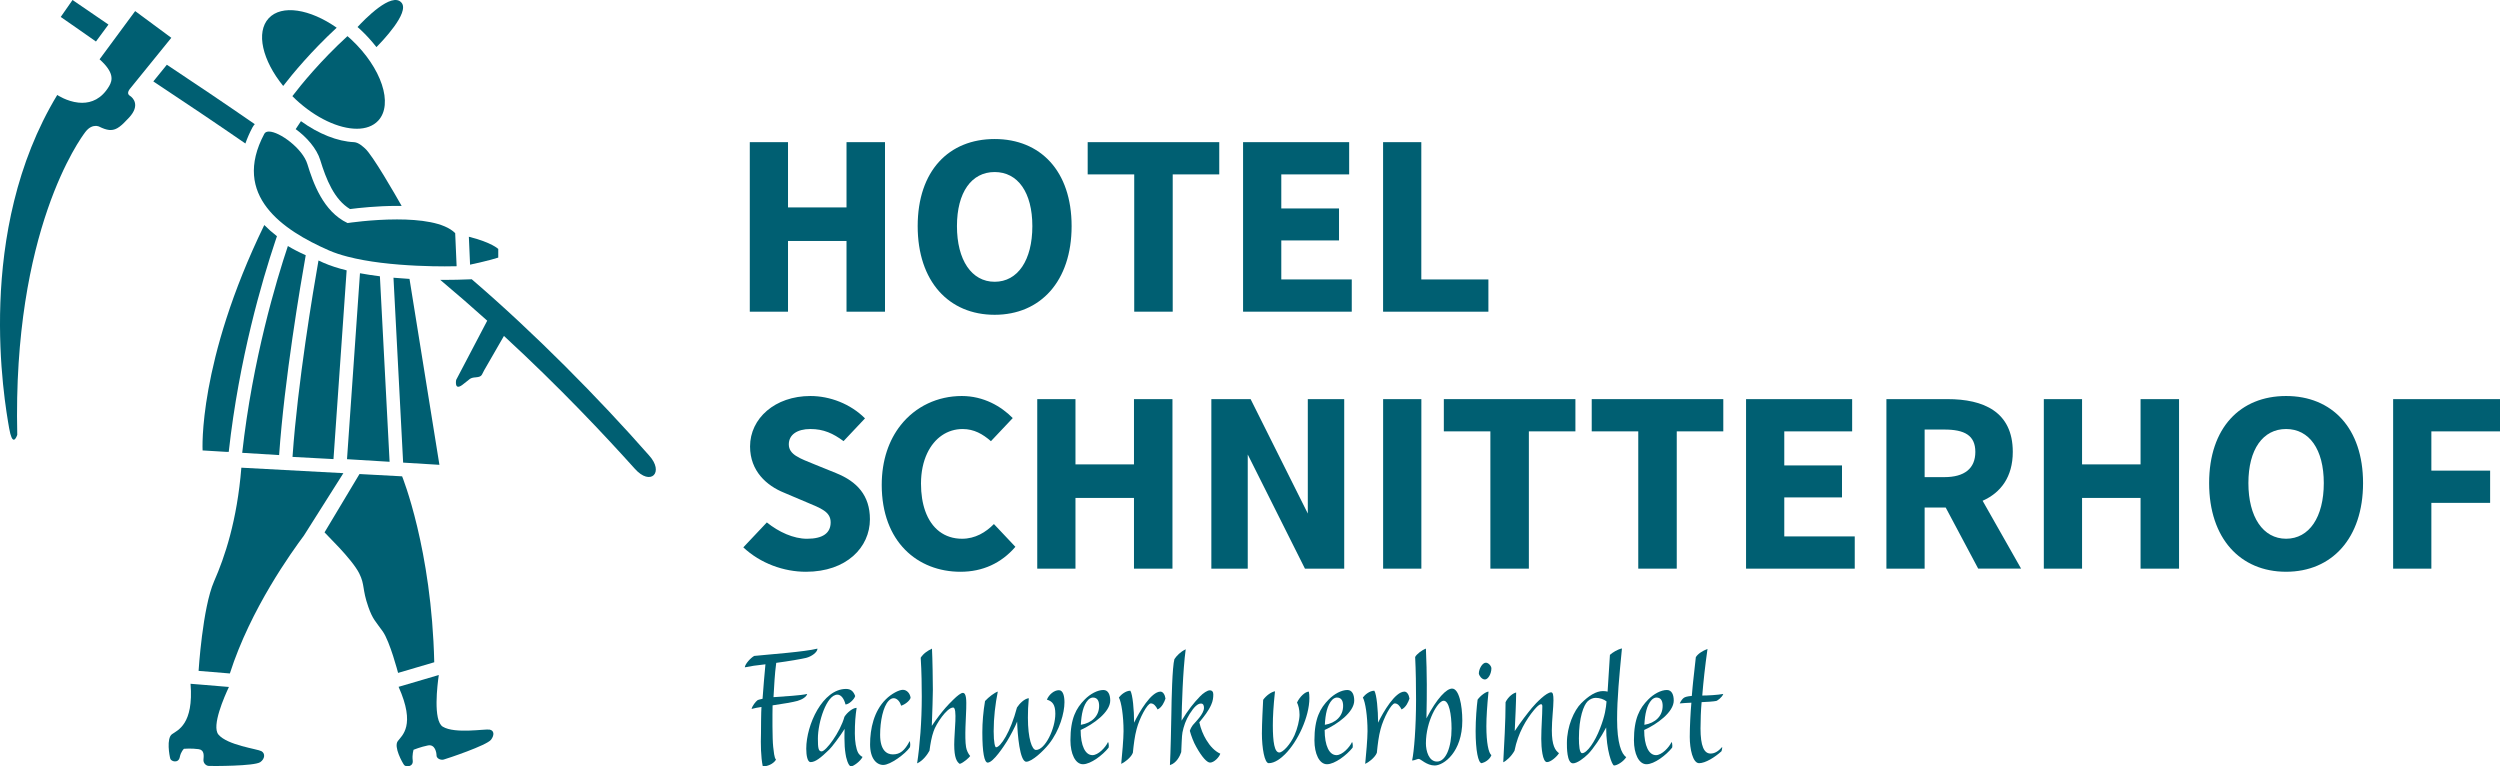 <?xml version="1.0" encoding="UTF-8"?>
<svg id="Ebene_2" data-name="Ebene 2" xmlns="http://www.w3.org/2000/svg" viewBox="0 0 1919.04 588.29">
  <defs>
    <style>
      .cls-1 {
        fill: #005f72;
      }
    </style>
  </defs>
  <g id="Ebene_1-2" data-name="Ebene 1">
    <g>
      <path class="cls-1" d="m308.49,526.48l-2.53.74c13.31,29.7,2.64,37.32-.61,41.66-3.3,4.42,3.53,16.57,4.85,18.34,1.32,1.77,7.27,1.55,6.61-3.53-.57-4.39.66-8.17.66-8.17,0,0,5.5-2.21,11.01-3.31,5.51-1.11,6.61,5.52,6.61,7.73s3.08,3.76,5.51,3.1c2.42-.66,33.05-10.83,36.36-15.25,2.64-3.53,2.42-7.07-1.1-7.73-3.53-.66-26.62,3.39-35.92-2.21-7.7-4.63-4.14-32.66-3.11-39.7l-.58.17-27.76,8.17Z"/>
      <path class="cls-1" d="m151.59,525.32l-5.32-.44c2.49,31.15-9.89,35.61-14.22,38.68-4.47,3.16-1.97,16.81-1.3,18.9.67,2.09,6.26,3.73,7.26-1.29.86-4.34,3.2-6.39,3.2-6.39,0,0,5.83-.49,11.28.29,4.58.66,3.92,5.08,3.69,8.23-.16,2.2,1.68,4.52,4.14,4.65,2.46.12,35.02.22,39.49-2.94,3.58-2.53,3.94-6.67.88-8.4-3.07-1.72-26.15-4.55-33.02-12.76-5.43-6.48,4.57-29.16,8.06-36.55h-.14s-24.01-2-24.01-2Z"/>
      <path class="cls-1" d="m258.46,21.28c-20.5-14.39-42.24-17.98-52.19-7.28-10,10.75-4.82,32.41,11.11,51.98,7.37-9.53,21.56-26.65,41.07-44.71Z"/>
      <path class="cls-1" d="m288.96,36.16c4.05-4.06,25.62-26.38,19.3-34.03-7.45-9.02-28.82,13.19-33.81,18.62.75.65,1.51,1.31,2.26,2.01,4.63,4.32,8.68,8.83,12.25,13.4Z"/>
      <path class="cls-1" d="m245.83,122.87c4.49,14.63,10.7,30.33,22.85,37.61,6.37-.82,20.7-2.43,36.09-2.43,1.21,0,2.39.02,3.55.04-4.61-8.14-22.56-39.52-28.31-44.32-1.39-1.16-4.64-4.38-8.14-4.64-12.8-.55-27.32-6.35-40.84-16.12l-4.06,6.11c8.47,6.15,16.15,14.89,18.87,23.75Z"/>
      <path class="cls-1" d="m382.47,197.73v-6.63s-4.95-4.97-22.57-9.38l.93,21.45c2.34-.5,15.63-3.42,21.64-5.44Z"/>
      <path class="cls-1" d="m498.14,349.48c-38.64-43.92-87.93-93.83-136.02-135.11l-.81.02-10.47.34c-.14,0-3.64.11-9.38.11-1.12,0-2.33,0-3.53-.02,12.62,10.59,24.64,21.06,36.07,31.34l-23.84,45.46s-1.65,8.49,4.62,3.91c6.26-4.59,5.52-5.52,10.55-5.9,5.03-.38,4.37-2.17,6.35-5.44,1.55-2.57,11.11-19.25,15.16-26.32,43.27,39.88,77.06,75.95,100.49,101.98,12.08,13.62,22.93,2.86,10.8-10.38Z"/>
      <path class="cls-1" d="m309.39,353.93l.06,1.18,27.85,1.69-22.96-142.72c-4-.23-8.12-.52-12.3-.9l7.35,140.75Z"/>
      <path class="cls-1" d="m266.09,207.53c-6.43-1.59-12.47-3.49-17.77-5.82-1.32-.57-2.58-1.16-3.85-1.75-4.14,23.55-15.93,93.73-19.88,150.08l-.05.68,31.45,1.69.04-.65,10-143.39.06-.85Z"/>
      <path class="cls-1" d="m211.17,185.55l1.42-4.24c-3.59-2.77-6.82-5.63-9.72-8.57-51.24,105.44-47.35,173.02-47.35,173.02l18.57,1.12h1.5l.04-.42c7.91-71.22,25.66-131.38,35.54-160.9Z"/>
      <path class="cls-1" d="m275.95,363.87l-26.83,44.78c.17.6,20.95,20.12,26.66,31.55,4.4,8.83,2.14,11.9,6.94,25.61,3.34,9.55,5.55,11.1,11.06,18.84,5.51,7.73,11.8,31.88,11.8,31.88l27.76-8.17c-1.98-87.04-24.67-142.72-24.67-142.72l-32.71-1.76Z"/>
      <path class="cls-1" d="m263.59,363.21l-78.32-4.21c-3.3,40.87-12.78,68.68-20.94,87.26-8.9,20.29-11.89,68.71-11.89,68.71l24.01,1.99c15.9-49.71,47.6-93.41,56.83-105.84l30.3-47.91Z"/>
      <path class="cls-1" d="m195.56,95.31c-21.69-15.02-48.72-33.23-67.48-45.62l-10.38,12.81c22.24,14.69,51.31,34.26,70.67,47.65,1.42-4.05,3.19-8.14,5.4-12.3.49-.93,1.11-1.76,1.79-2.53Z"/>
      <path class="cls-1" d="m55.68,0l-9.06,13.01c8.38,5.68,18.82,13.17,27.03,18.86l9.6-13.01C67.08,7.83,55.68,0,55.68,0Z"/>
      <path class="cls-1" d="m266.36,352.48l32.7,1.99-7.44-142.37c-.19-.03-.37-.07-.57-.1-4.96-.62-9.91-1.36-14.73-2.26l-9.95,142.74Z"/>
      <path class="cls-1" d="m214.26,349.32c4.1-58.42,16.43-130.91,20.42-153.41-5.37-2.4-9.91-4.78-13.7-7.06-8.81,26.33-27.12,87.17-35.06,158.75l28.35,1.72Z"/>
      <path class="cls-1" d="m252.47,192.21c4.28,1.88,9.15,3.45,14.35,4.8,7.97,2.07,16.72,3.59,25.5,4.68,19.12,2.37,38.27,2.78,49.14,2.78,5.64,0,9.05-.11,9.05-.11l-1.1-25.41c-8.29-8.31-27.08-10.52-44.65-10.52-19.76,0-37.97,2.78-37.97,2.78-18.73-8.83-26.45-30.93-30.85-45.29-3.66-11.93-21.43-24.94-29.52-24.94-1.65,0-2.89.54-3.53,1.74-25.34,47.5,14.32,74.01,49.58,89.48Z"/>
      <path class="cls-1" d="m99.76,73.56c-2.1-1.27-1.89-3.33.65-6.2l31.09-38.34-27.75-20.51-27.32,37.02c11.24,10.06,10.07,16,7.34,20.6-5.85,9.88-13.6,12.79-20.72,12.79-.98,0-1.94-.05-2.89-.15-8.95-.94-16.22-5.87-16.22-5.87C-19.58,177.9,3.35,307.74,7.06,328.93c1.14,6.46,2.37,8.48,3.43,8.59.03,0,.06,0,.09,0,1.52,0,2.67-3.77,2.67-3.77-3.67-156.96,48.56-227.59,52.3-232.48,2.9-3.79,5.85-4.62,7.88-4.62.27,0,.53,0,.77.03,1.14.12,1.84.47,1.84.47,3.03,1.51,5.5,2.37,7.68,2.6.4.04.79.06,1.18.06,4.83,0,8.39-3.33,14.23-9.62,8.82-9.51,2.73-15.37.62-16.63Z"/>
      <path class="cls-1" d="m273.86,98.83c6.79,0,12.55-2.01,16.47-6.22,11.79-12.69,2.54-40.56-20.68-62.27-.97-.9-1.96-1.74-2.94-2.6-20.72,18.99-35.55,37.24-42.28,46.05.83.83,1.64,1.66,2.5,2.47,15.5,14.48,33.29,22.56,46.92,22.56Z"/>
      <path class="cls-1" d="m575.55,109.12h29.34v50.1h44.91v-50.1h29.54v130.14h-29.54v-54.29h-44.91v54.29h-29.34V109.12Z"/>
      <path class="cls-1" d="m792.45,173.58c0-25.95-11.18-41.52-28.94-41.52s-28.94,15.57-28.94,41.52,11.17,42.71,28.94,42.71,28.94-16.56,28.94-42.71Zm-88.02,0c0-42.51,23.95-66.86,59.08-66.86s59.08,24.55,59.08,66.86-23.96,68.06-59.08,68.06-59.08-25.55-59.08-68.06Z"/>
      <path class="cls-1" d="m870.65,133.87h-35.73v-24.75h101v24.75h-35.73v105.38h-29.54v-105.38Z"/>
      <path class="cls-1" d="m954.2,109.12h81.44v24.75h-52.1v26.14h44.31v24.55h-44.31v29.94h54.09v24.75h-83.43V109.12Z"/>
      <path class="cls-1" d="m1061.68,109.12h29.34v105.39h51.5v24.75h-80.84V109.12Z"/>
      <path class="cls-1" d="m578.93,503.5c12.11-1.23,38.81-3.15,48.58-5.61,0,2.74-4.41,6-8.68,7.1-3.3.82-13.62,2.6-22.98,3.83-1.24,9.18-1.54,17.42-2.09,26.33,9.22-.69,20.63-1.24,25.85-2.47-.55,2.2-3.72,4.25-7.43,5.34-3.44.95-10.47,2.19-19.13,3.42-.14,7.26-.23,25.48.46,31.78.55,3.83.66,8.15,2.17,9.93-2.2,3.43-6.57,5.14-10.16,5.14-1.51-7.39-1.64-17.09-1.37-25.45,0-3.29.08-16.59.36-20.16-2.21.27-5.64.96-7.57,1.51.41-2.2,3.18-5.75,4.56-6.71,1.37-.68,2.75-.68,3.85-1.09.69-8.9,1.4-18.38,2.22-26.46-7.43.82-11.28,1.37-15.83,2.33.13-2.46,4.27-7.1,7.16-8.74Z"/>
      <path class="cls-1" d="m656.45,534.32c-.68,2.47-4.82,6.44-7.43,6.44-1.1-4.52-3.44-7.54-6.19-7.54-8.39,0-15,21.23-15,33.69,0,7.4.41,9.87,2.89,9.87,3.16,0,14.17-14.53,17.48-26.58,2.2-3.42,6.47-6.85,9.36-6.85-.96,6.3-1.37,11.64-1.37,19.72,0,6.17.96,11.78,2.48,14.66.68,1.37,2.2,2.74,3.44,3.29-1.65,3.42-7.16,7.26-8.81,7.26-2.2,0-3.99-7.12-4.27-9.72-.55-3.42-.82-7.39-.82-11.92,0-2.33,0-4.66.13-7.12-3.3,5.34-9.91,14.11-11.83,15.89-6.74,6.57-10.73,9.59-14.31,9.59-2.34,0-3.31-4.93-3.31-10.28,0-18.5,12.67-45.89,30.55-45.89,3.85,0,5.78,2.06,7.02,5.48Z"/>
      <path class="cls-1" d="m678.07,587.19c-5.36,0-10.18-5.07-10.18-15.76,0-12.32,3.03-25.61,11.97-34.52,4.4-4.39,10.19-7.4,13.21-7.4s5.51,2.74,5.92,6.16c-.69,2.33-4.4,5.21-7.29,6.03-.97-3.57-3.44-5.75-5.64-5.75-1.51,0-2.62.69-3.85,1.92-4.4,4.52-6.61,15.88-6.61,26.16,0,11.78,4.96,15.06,9.77,15.06,5.5,0,9.08-2.87,12.94-10.27.28.96.41,1.78.41,2.88,0,.82-.13,1.5-.27,1.92-3.44,5.07-15,13.56-20.37,13.56Z"/>
      <path class="cls-1" d="m715.4,497.89c.41,7.67.68,25.34.68,31.64,0,5.48-.41,16.03-.82,27.67,3.99-5.89,7.16-10,10.6-13.97,2.34-2.6,10.32-11.36,13.21-11.36s2.75,6.16,2.62,12.05c-.13,5.89-1.38,22.33-.13,29.58.41,2.47,1.65,5.07,3.16,6.85-.69,1.1-4.95,5.07-7.98,6.03-2.34-1.5-4.27-4.79-4.27-14.79s2.62-28.49-.82-28.49c-4.82,0-13.22,12.73-15,18.21-1.52,4.25-2.48,9.59-3.16,14.94-1.65,3.01-5.1,7.81-9.5,9.72,2.07-13.56,3.57-32.19,3.57-51.09,0-7.67-.13-19.32-.82-30,2.07-3.29,5.5-5.48,8.67-6.99Z"/>
      <path class="cls-1" d="m765.92,530.89c-1.92,9.59-3.16,20-3.16,30.41,0,8.9,1.1,12.33,1.79,12.33,3.44,0,11.14-11.64,16.1-30.54,1.93-3.02,5.78-6.85,9.08-7.13-.55,7.4-.69,8.49-.69,14.93,0,16.16,3.16,24.79,6.19,24.79,7.02,0,14.86-16.3,14.86-27.8,0-7.12-2.34-9.59-6.47-10.82,1.52-3.84,5.5-7.26,9.22-7.26,3.3,0,4.26,4.79,4.26,9.31,0,7.94-3.58,21.5-11.97,32.05-4.13,5.2-12.94,13.55-17.34,13.55-5.09,0-6.75-21.5-7.02-30.82-1.1,3.14-5.51,11.5-7.85,15.2-2.07,3.29-10.46,16.3-14.73,16.3-2.62,0-4.13-7.81-4.13-23.29,0-7.54.69-15.89,2.07-23.98,2.88-3.14,7.29-6.43,9.77-7.26Z"/>
      <path class="cls-1" d="m835.31,537.2c-3.86,4.11-5.23,11.09-5.64,19.18,8.39-1.38,14.04-6.71,14.04-14.52,0-3.29-.97-6.43-4.82-6.43-1.1,0-2.75.82-3.57,1.78Zm16.92.54c0,8.91-12.94,18.23-22.71,22.61,0,12.19,3.58,19.31,9.08,19.31,4.41,0,10.05-5.89,11.97-10.14.27.54.55,1.37.55,2.6,0,.41,0,1.37-.13,1.78-4.54,5.76-13.76,12.74-19.68,12.74s-9.63-8.08-9.63-18.36c0-16.85,4.4-24.65,10.87-31.23,4.27-4.39,9.91-7.4,14.45-7.4,3.72,0,5.23,3.7,5.23,8.08Z"/>
      <path class="cls-1" d="m867.67,530.22c1.79,2.73,2.89,14.93,2.89,24.52,3.85-8.08,13.08-23.84,20.23-23.84,1.93,0,3.44,2.33,3.85,5.34-.82,2.47-2.61,6.71-6.05,8.35-1.37-2.74-3.02-4.65-5.23-4.65-2.62,0-8.67,11.23-10.87,19.72-1.51,5.62-2.2,11.51-2.89,18.22-1.51,3.84-6.74,7.54-8.94,8.49.69-6.85,1.79-19.31,1.79-25.2,0-11.51-1.65-22.2-3.58-25.75,1.65-2.2,5.23-5.21,8.81-5.21Z"/>
      <path class="cls-1" d="m916.08,556.1c1.65-1.92,3.16-3.42,4.54-5.21,1.93-2.47,3.58-5.21,3.58-7.54,0-2.06-.69-3.29-2.34-3.29-2.48,0-5.23,2.47-8.67,7.95-3.02,4.79-4.54,9.45-5.5,14.1-.55,2.47-.69,10.69-.97,15.21-.96,2.87-3.44,8.35-8.67,10,.55-10.42.96-30.96,1.1-39.31.13-10.42.68-36.17,2.34-42.06,1.79-2.6,4.41-5.47,8.67-7.54-2.21,16.17-3.03,44.25-3.17,54.79,4.82-7.95,9.5-13.84,14.17-18.63,2.34-2.47,5.64-4.66,7.43-4.66,1.93,0,2.75,1.24,2.75,3.15,0,2.47-.27,4.8-1.51,7.68-2.07,4.93-5.64,9.31-9.22,13.69,1.1,5.07,3.03,9.73,5.37,13.56,2.89,4.79,6.46,8.62,10.73,10.55-.82,2.73-4.81,6.85-7.84,6.85-2.34,0-6.19-4.11-10.6-12.05-2.06-3.56-3.85-8.36-4.95-12.33.55-1.78,1.79-3.84,2.75-4.93Z"/>
      <path class="cls-1" d="m968.66,562.82c0-7.13.69-20.69.96-25.62,2.21-3.15,6.06-6.02,9.09-6.57-1.24,11.64-1.66,19.45-1.66,26.17,0,12.74,1.24,20.82,4.96,20.82,2.75,0,8.39-6.02,11.69-13.29,2.21-4.94,3.85-11.79,3.85-15.62,0-4.25-.96-7.4-1.93-9.45,2.07-4.38,6.19-8.36,9.08-8.36.27.96.41,3.43.41,4.94,0,14.38-8.95,33.42-18.71,43.14-3.16,3.15-7.85,6.85-12.52,6.85-3.16,0-5.23-11.37-5.23-23.01Z"/>
      <path class="cls-1" d="m1022.6,537.2c-3.85,4.11-5.23,11.09-5.63,19.18,8.39-1.38,14.03-6.71,14.03-14.52,0-3.29-.96-6.43-4.82-6.43-1.1,0-2.75.82-3.58,1.78Zm16.93.54c0,8.91-12.93,18.23-22.7,22.61,0,12.19,3.58,19.31,9.08,19.31,4.4,0,10.04-5.89,11.97-10.14.27.54.54,1.37.54,2.6,0,.41,0,1.37-.13,1.78-4.54,5.76-13.76,12.74-19.68,12.74s-9.63-8.08-9.63-18.36c0-16.85,4.41-24.65,10.87-31.23,4.26-4.39,9.91-7.4,14.44-7.4,3.72,0,5.23,3.7,5.23,8.08Z"/>
      <path class="cls-1" d="m1054.96,530.22c1.78,2.73,2.89,14.93,2.89,24.52,3.85-8.08,13.07-23.84,20.23-23.84,1.92,0,3.44,2.33,3.85,5.34-.82,2.47-2.61,6.71-6.06,8.35-1.37-2.74-3.02-4.65-5.23-4.65-2.62,0-8.67,11.23-10.87,19.72-1.51,5.62-2.2,11.51-2.88,18.22-1.52,3.84-6.74,7.54-8.95,8.49.69-6.85,1.79-19.31,1.79-25.2,0-11.51-1.65-22.2-3.58-25.75,1.65-2.2,5.23-5.21,8.81-5.21Z"/>
      <path class="cls-1" d="m1094.55,570.62c0,5.75,2.2,13.97,8.53,13.97,6.74,0,11.15-10.95,11.15-25.34,0-10.96-1.93-21.36-6.05-21.36-4.41,0-13.63,15.62-13.63,32.73Zm0-72.73c.41,8.22.68,20.69.68,27.39,0,4.11,0,17.67-.27,26.16,8.11-15.61,15.41-22.87,19.68-22.87,5.24,0,7.85,12.47,7.85,24.65,0,24.11-14.31,34.38-21.2,34.38-6.19,0-10.73-5.07-12.24-5.07-1.25,0-3.17,1.24-5.1,1.24,1.52-6.85,3.03-25.34,3.03-46.71,0-10-.15-22.33-.69-32.74,1.1-2.19,5.23-5.34,8.25-6.43Z"/>
      <path class="cls-1" d="m1144.82,512.96c0,4.38-2.62,8.62-4.96,8.62-2.75,0-4.68-3.56-4.68-4.52,0-3.7,2.75-8.36,5.36-8.36,2.21,0,4.27,2.74,4.27,4.25Zm-3.86,44.38c0,12.74,1.65,20.69,3.86,22.33-1.38,3.56-5.1,5.61-7.44,6.16-2.75,0-4.67-10-4.67-24.65,0-9.18.82-18.76,1.51-24.11,2.48-3.42,6.6-6.17,8.39-6.17-1.09,10.96-1.65,19.86-1.65,26.44Z"/>
      <path class="cls-1" d="m1163.82,531.58c0,6.85-.68,21.23-1.09,29.59,4.67-7.13,10.04-13.97,13.21-17.81,3.3-3.98,11.14-11.91,14.73-11.91,1.38,0,1.79,1.91,1.79,6.16,0,5.34-1.24,15.21-1.24,23.02,0,11.64,2.61,15.48,5.5,17.53-1.92,3.01-6.46,6.85-9.22,6.85-3.44,0-4.4-11.1-4.4-17.81,0-8.9.82-17.81.82-25.07,0-2.33-1.8-2.6-6.47,3.01-5.78,6.98-12.25,17.53-14.87,31.1-2.48,4.52-6.47,7.94-8.66,8.9.68-13.15,1.78-30.81,1.78-46.16,2.07-4.24,5.92-6.98,8.12-7.39Z"/>
      <path class="cls-1" d="m1212,566.51c0,5.61.41,11.64,2.48,11.64,3.71,0,9.77-8.63,13.76-19.04,3.85-10,4.54-15.48,4.96-20.69-1.93-1.64-5.24-2.74-8.26-2.74-2.06,0-4.26.82-6.19,2.61-3.16,3.01-6.74,12.6-6.74,28.22Zm33.03-68.76c-2.07,21.36-3.72,38.49-3.72,54.52,0,18.08,3.3,26.57,7.02,28.9-2.2,3.56-7.02,6.43-9.35,6.43-1.52,0-6.06-11.64-6.06-29.18-3.85,7.4-10.05,16.58-13.9,20.41-3.3,3.28-8.39,7.12-11.56,7.12-4.81,0-4.68-12.74-4.68-15.61,0-12.75,5.5-25.07,11.01-30.55,5.78-5.75,11.42-9.31,16.65-9.31,1.24,0,2.61.14,3.58.41.55-9.17,1.09-16.7,1.79-28.21,1.93-1.78,5.92-4.25,9.22-4.93Z"/>
      <path class="cls-1" d="m1267.88,537.2c-3.85,4.11-5.23,11.09-5.64,19.18,8.4-1.38,14.04-6.71,14.04-14.52,0-3.29-.96-6.43-4.81-6.43-1.11,0-2.76.82-3.58,1.78Zm16.92.54c0,8.91-12.93,18.23-22.7,22.61,0,12.19,3.58,19.31,9.08,19.31,4.4,0,10.05-5.89,11.97-10.14.27.54.55,1.37.55,2.6,0,.41,0,1.37-.14,1.78-4.54,5.76-13.75,12.74-19.68,12.74s-9.64-8.08-9.64-18.36c0-16.85,4.41-24.65,10.87-31.23,4.27-4.39,9.91-7.4,14.45-7.4,3.72,0,5.23,3.7,5.23,8.08Z"/>
      <path class="cls-1" d="m796.21,306.38h29.34v50.09h44.91v-50.09h29.54v130.13h-29.54v-54.29h-44.91v54.29h-29.34v-130.13Z"/>
      <rect class="cls-1" x="1061.71" y="306.38" width="29.35" height="130.13"/>
      <path class="cls-1" d="m1144.03,331.12h-35.72v-24.75h101v24.75h-35.73v105.38h-29.54v-105.38Z"/>
      <path class="cls-1" d="m1257.56,331.12h-35.73v-24.75h101v24.75h-35.73v105.38h-29.54v-105.38Z"/>
      <path class="cls-1" d="m1340.31,306.38h81.43v24.75h-52.1v26.14h44.31v24.55h-44.31v29.94h54.09v24.75h-83.43v-130.13Z"/>
      <path class="cls-1" d="m1477.38,366.25h15.17c15.37,0,23.75-6.59,23.75-19.36s-8.38-17.16-23.75-17.16h-15.17v36.52Zm41.12,70.25l-24.95-46.9h-16.17v46.9h-29.34v-130.13h46.91c27.54,0,50.1,9.58,50.1,40.51,0,19.16-9.18,31.33-23.16,37.52l29.54,52.09h-32.93Z"/>
      <path class="cls-1" d="m1568.87,306.38h29.35v50.09h44.91v-50.09h29.54v130.13h-29.54v-54.29h-44.91v54.29h-29.35v-130.13Z"/>
      <path class="cls-1" d="m1783.78,370.83c0-25.94-11.17-41.51-28.94-41.51s-28.94,15.57-28.94,41.51,11.18,42.71,28.94,42.71,28.94-16.57,28.94-42.71Zm-88.02,0c0-42.51,23.95-66.85,59.08-66.85s59.08,24.54,59.08,66.85-23.95,68.06-59.08,68.06-59.08-25.55-59.08-68.06Z"/>
      <path class="cls-1" d="m1837.01,306.38h82.03v24.75h-52.69v30.13h45.11v24.75h-45.11v50.5h-29.34v-130.13Z"/>
      <path class="cls-1" d="m1031.84,306.38h-27.95v87.82l-43.9-87.82h-30.14v130.13h27.94v-87.63l43.91,87.63h30.14v-130.13Z"/>
      <path class="cls-1" d="m1305.35,558.97c0-6.29.27-13.69.83-20,2.48,0,10.04-.54,11.42-.95.69-.28,4.13-2.47,5.23-5.34-4.38.82-12,1.23-16.15,1.23.22-2.76.47-5.62.76-8.58.26-2.69.54-5.46.87-8.33.66-5.86,1.44-12.09,2.4-18.88-3.87,1.53-7.23,3.61-8.95,6.29-.73,6.12-1.44,12.52-2.12,19.18-.12,1.07-.25,2.38-.37,3.77-.21,2.25-.41,4.53-.61,6.84-3.51.27-5.02.82-5.97,1.36-1.1.68-2.34,2.33-3.31,4.39,2.89-.14,5.92-.56,8.95-.56-.68,7.82-1.24,18.5-1.24,26.3,0,9.32,2.34,20.14,7.16,20.14s12.11-4.52,17.2-9.18c.41-1.09.55-2.33.55-3.29-3.17,3.56-5.92,5.07-8.95,5.07-4.96,0-7.71-5.61-7.71-19.45Z"/>
      <path class="cls-1" d="m642.02,363.25l-12.85-5.2-3.91-1.59c-11.18-4.59-19.76-7.38-19.76-15.37,0-7.38,6.39-11.77,16.57-11.77s17.43,3.39,25.45,9.29l16.32-17.31.14-.16c-11.18-11.17-26.94-17.16-41.92-17.16-27.14,0-46.31,17.16-46.31,38.72,0,18.96,12.78,30.13,26.15,35.52l5.88,2.5,11.08,4.69c11.38,4.79,18.76,7.38,18.76,15.57s-5.98,12.58-18.16,12.58c-10.3,0-21.65-5.13-30.83-12.54l-18.06,19.13c13.18,12.37,31.13,18.75,48.09,18.75,31.14,0,49.1-18.76,49.1-40.31,0-18.37-9.98-28.94-25.75-35.33Z"/>
      <path class="cls-1" d="m762.94,402.28c-6.27,6.35-14.34,11.27-24.44,11.27-13.41,0-23.48-7.65-28.32-21.39-2.08-5.89-3.21-12.89-3.21-20.92,0-9.1,1.75-16.91,4.74-23.27,5.59-11.91,15.62-18.64,27.2-18.64,8.81,0,15.51,3.9,21.75,9.33l16.74-17.74c-8.78-8.97-22.34-16.94-39.09-16.94-18.45,0-35.51,7.9-46.96,22.42-8.99,11.4-14.52,26.87-14.52,45.83,0,43.71,27.54,66.67,60.48,66.67,16.96,0,31.34-6.59,42.12-19.16l-16.48-17.46Z"/>
    </g>
  </g>
</svg>